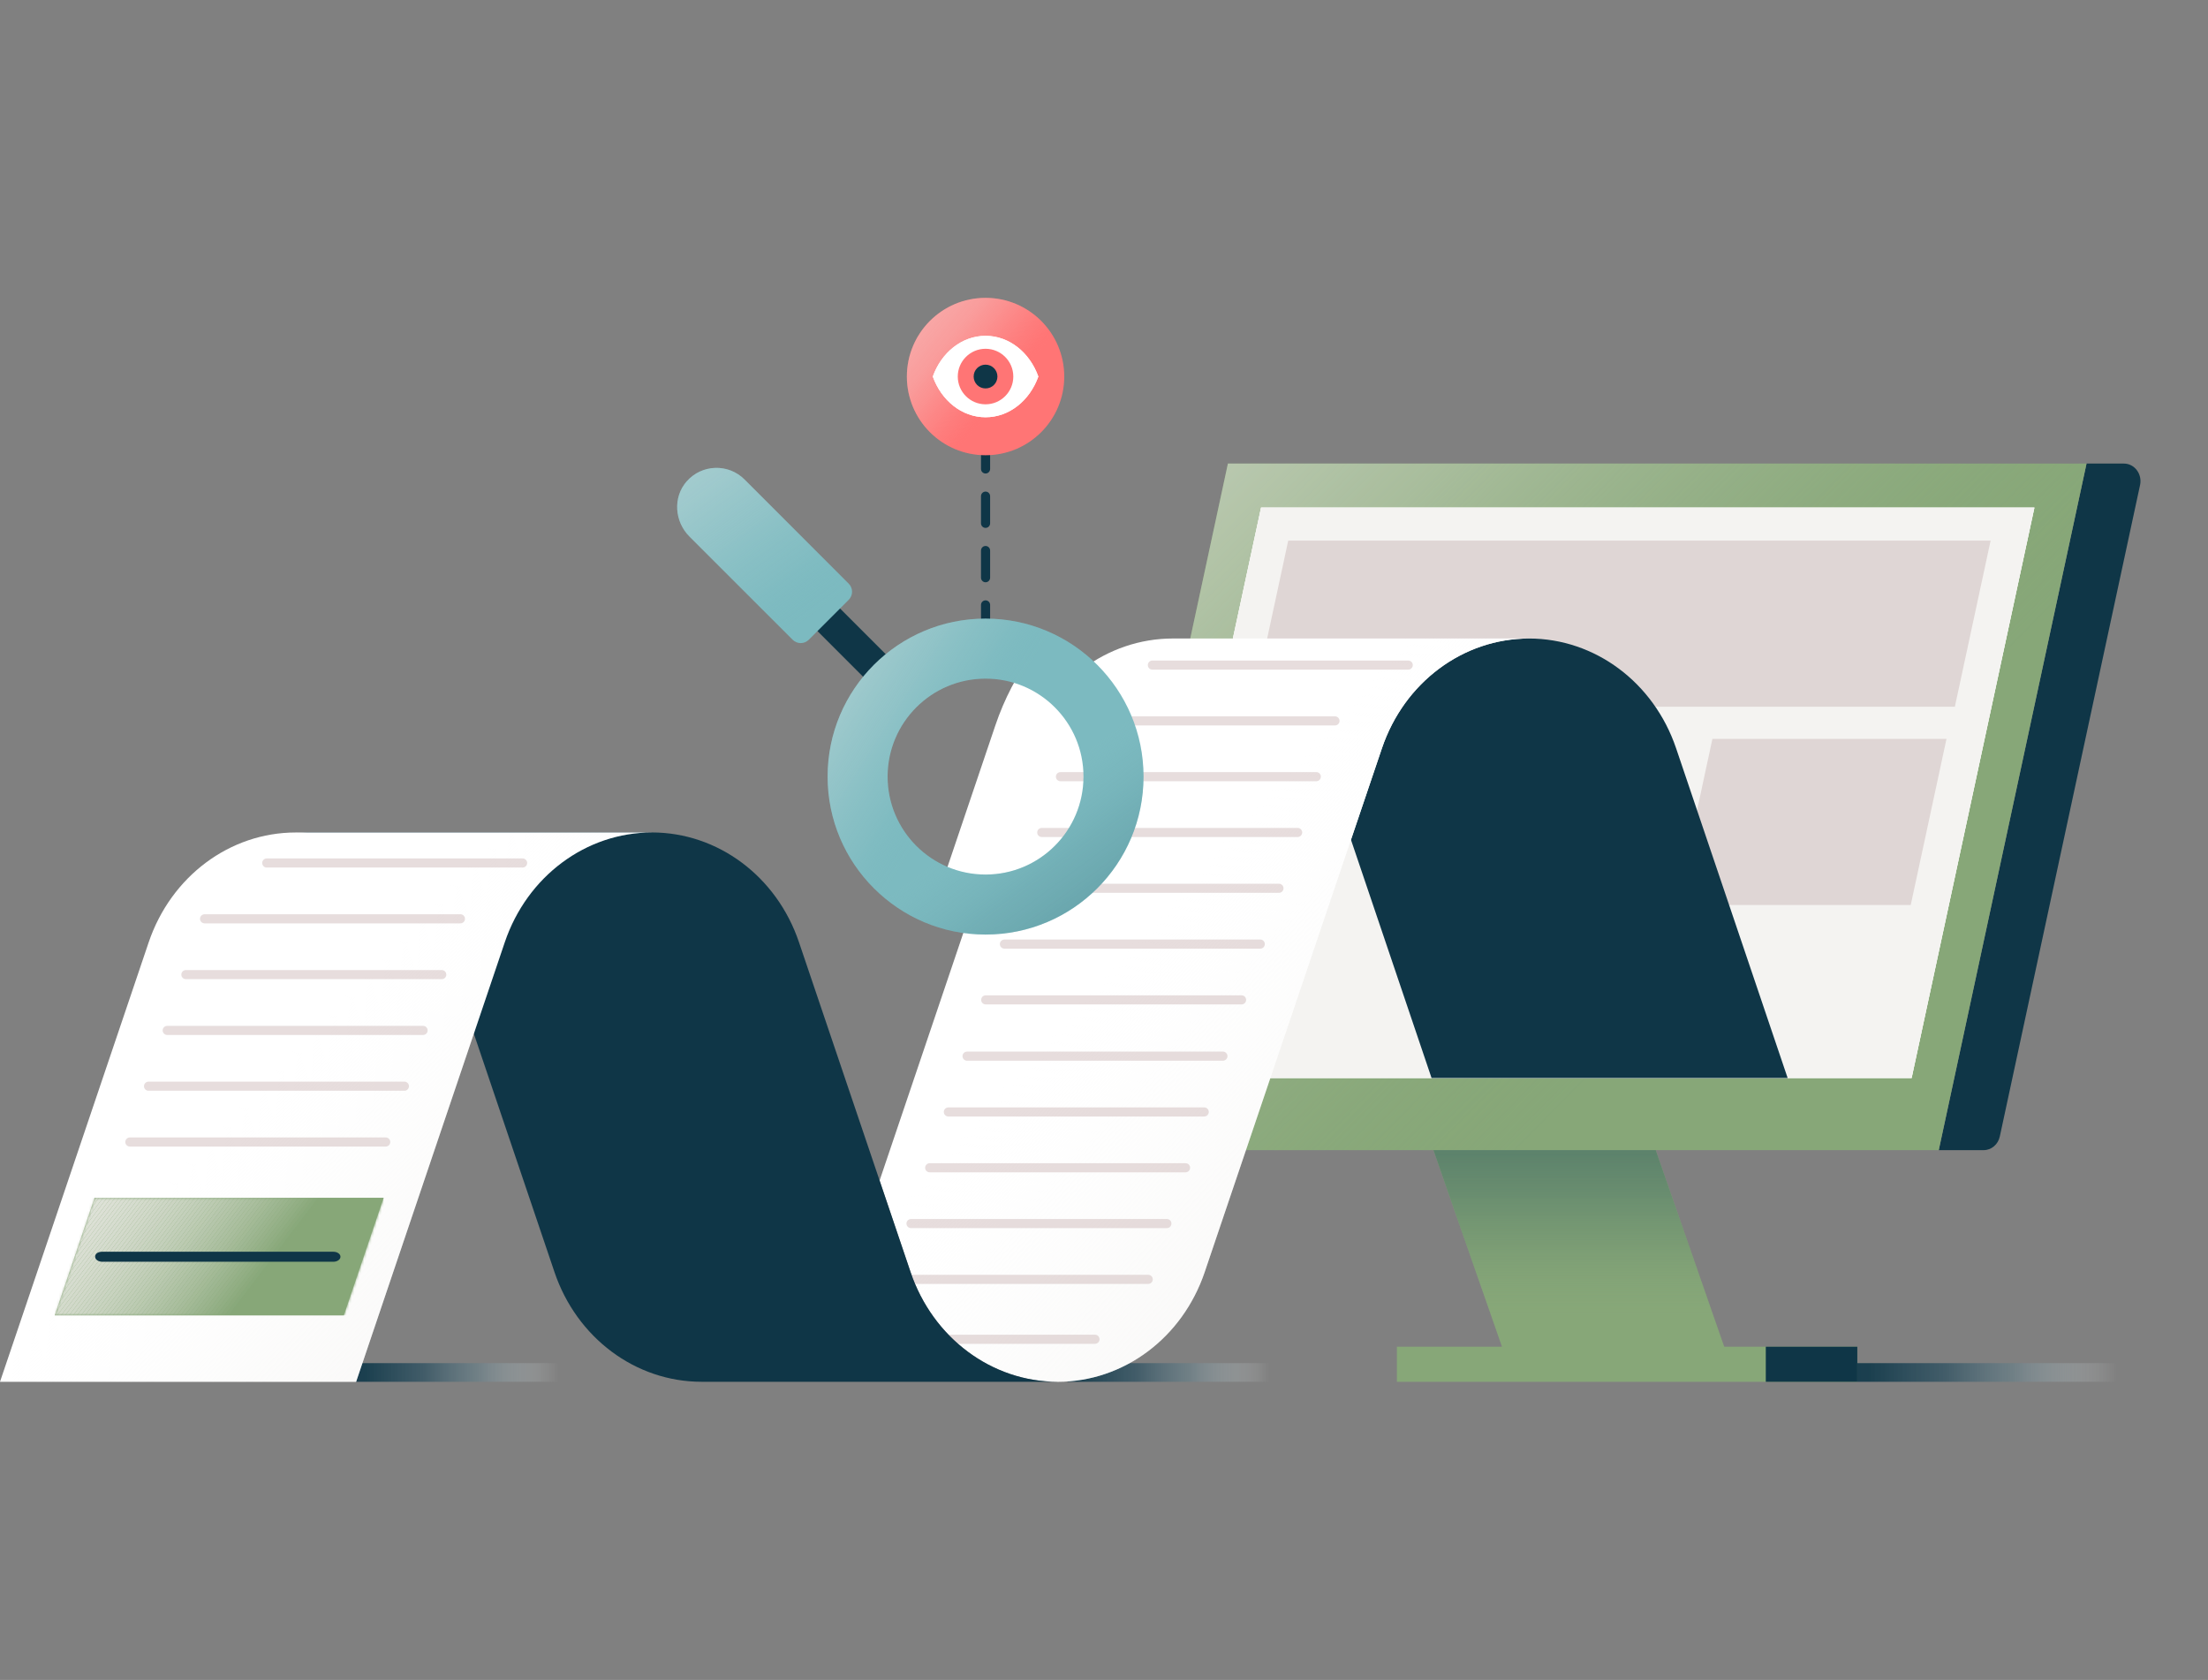 <svg width="882" height="671" viewBox="0 0 882 671" fill="none" xmlns="http://www.w3.org/2000/svg">
<rect x="0" y="0" width="882" height="671" fill="#808080" stroke="none"/>
<g clip-path="url(#clip0_3362_324)">
<path d="M251.47 544.46H142.25V551.91H251.47V544.46Z" fill="url(#paint0_linear_3362_324)"/>
<path d="M535.659 544.46H426.439V551.91H535.659V544.46Z" fill="url(#paint1_linear_3362_324)"/>
<path d="M881.84 544.46H741.92V551.91H881.84V544.46Z" fill="url(#paint2_linear_3362_324)"/>
<path d="M854.859 193.75L798.839 453.93C798.149 457.13 795.469 459.39 792.379 459.39H774.449L833.479 185.16H848.399C852.659 185.16 855.809 189.35 854.859 193.75Z" fill="#0F3647"/>
<path d="M774.441 459.399H431.461L490.501 185.149H833.481L774.441 459.399Z" fill="#87A778"/>
<path d="M774.441 459.399H431.461L490.501 185.149H833.481L774.441 459.399Z" fill="url(#paint3_linear_3362_324)"/>
<path d="M812.66 202.75L763.61 430.59H454.68L503.74 202.75H812.66Z" fill="white"/>
<path d="M812.66 202.75L763.61 430.59H454.68L503.74 202.75H812.66Z" fill="white"/>
<path opacity="0.6" d="M812.66 202.75L763.61 430.59H454.68L503.74 202.75H812.66Z" fill="#EDEBE8"/>
<path opacity="0.4" d="M795.161 215.939L780.881 282.289H500.311L514.591 215.939H795.161Z" fill="#C2ABAB"/>
<path opacity="0.4" d="M777.54 295.14L763.25 361.49H669.75L684.03 295.14H777.54Z" fill="#C2ABAB"/>
<path d="M692.34 548.189H603.55L572.6 459.399H661.39L692.34 548.189Z" fill="#87A778"/>
<path d="M692.34 548.189H603.55L572.6 459.399H661.39L692.34 548.189Z" fill="url(#paint4_linear_3362_324)"/>
<path d="M741.92 537.899H557.99V551.909H741.92V537.899Z" fill="#87A778"/>
<path d="M741.919 537.899H705.359V551.909H741.919V537.899Z" fill="#0F3647"/>
<path d="M571.85 430.59L539.65 335.41L552.01 298.88C560.91 272.58 584.42 255.04 610.77 255.04C637.12 255.04 660.63 272.58 669.53 298.88L714.09 430.59H571.85Z" fill="#0F3647"/>
<path d="M610.759 255.029C584.439 255.029 560.909 272.569 552.019 298.879L507.449 430.589L481.229 508.069C472.339 534.379 448.839 551.919 422.479 551.919C409.299 551.919 396.839 547.539 386.549 539.869C376.259 532.179 368.159 521.239 363.709 508.069L351.359 471.539L365.209 430.589L409.759 298.879C414.209 285.719 422.319 274.769 432.599 267.079C442.889 259.409 455.349 255.029 468.529 255.029H610.759Z" fill="white"/>
<path d="M610.759 255.029C584.439 255.029 560.909 272.569 552.019 298.879L507.449 430.589L481.229 508.069C472.339 534.379 448.839 551.919 422.479 551.919C409.299 551.919 396.839 547.539 386.549 539.869C376.259 532.179 368.159 521.239 363.709 508.069L351.359 471.539L365.209 430.589L409.759 298.879C414.209 285.719 422.319 274.769 432.599 267.079C442.889 259.409 455.349 255.029 468.529 255.029H610.759Z" fill="url(#paint5_linear_3362_324)"/>
<path d="M433.81 307.46C433.81 341.4 406.31 368.92 372.38 368.92C371.86 368.92 371.33 368.92 370.83 368.89L397.61 289.71C401.18 279.15 406.26 269.48 412.53 260.97C425.57 272.22 433.81 288.88 433.81 307.45V307.46Z" fill="white"/>
<g opacity="0.4">
<path d="M458.661 512.82H356.451C355.441 512.82 354.631 512 354.631 511C354.631 510 355.451 509.18 356.451 509.18H458.661C459.671 509.18 460.481 510 460.481 511C460.481 512 459.661 512.82 458.661 512.82Z" fill="#C2ABAB"/>
</g>
<g opacity="0.4">
<path d="M437.399 536.74H335.189C334.179 536.74 333.369 535.92 333.369 534.92C333.369 533.92 334.189 533.1 335.189 533.1H437.399C438.409 533.1 439.219 533.92 439.219 534.92C439.219 535.92 438.399 536.74 437.399 536.74Z" fill="#C2ABAB"/>
</g>
<g opacity="0.4">
<path d="M466.12 490.539H363.91C362.9 490.539 362.09 489.719 362.09 488.719C362.09 487.719 362.91 486.899 363.91 486.899H466.12C467.13 486.899 467.94 487.719 467.94 488.719C467.94 489.719 467.12 490.539 466.12 490.539Z" fill="#C2ABAB"/>
</g>
<g opacity="0.4">
<path d="M473.581 468.249H371.371C370.361 468.249 369.551 467.429 369.551 466.429C369.551 465.429 370.371 464.609 371.371 464.609H473.581C474.591 464.609 475.401 465.429 475.401 466.429C475.401 467.429 474.581 468.249 473.581 468.249Z" fill="#C2ABAB"/>
</g>
<g opacity="0.4">
<path d="M481.04 445.959H378.83C377.82 445.959 377.01 445.139 377.01 444.139C377.01 443.139 377.83 442.319 378.83 442.319H481.04C482.05 442.319 482.86 443.139 482.86 444.139C482.86 445.139 482.04 445.959 481.04 445.959Z" fill="#C2ABAB"/>
</g>
<g opacity="0.4">
<path d="M488.501 423.669H386.291C385.281 423.669 384.471 422.849 384.471 421.849C384.471 420.849 385.291 420.029 386.291 420.029H488.501C489.511 420.029 490.321 420.849 490.321 421.849C490.321 422.849 489.501 423.669 488.501 423.669Z" fill="#C2ABAB"/>
</g>
<g opacity="0.4">
<path d="M495.96 401.19H393.75C392.74 401.19 391.93 400.37 391.93 399.37C391.93 398.37 392.75 397.55 393.75 397.55H495.96C496.97 397.55 497.78 398.37 497.78 399.37C497.78 400.37 496.96 401.19 495.96 401.19Z" fill="#C2ABAB"/>
</g>
<g opacity="0.4">
<path d="M503.43 378.91H401.22C400.21 378.91 399.4 378.09 399.4 377.09C399.4 376.09 400.22 375.27 401.22 375.27H503.43C504.44 375.27 505.25 376.09 505.25 377.09C505.25 378.09 504.43 378.91 503.43 378.91Z" fill="#C2ABAB"/>
</g>
<g opacity="0.4">
<path d="M510.889 356.619H408.679C407.669 356.619 406.859 355.799 406.859 354.799C406.859 353.799 407.679 352.979 408.679 352.979H510.889C511.899 352.979 512.709 353.799 512.709 354.799C512.709 355.799 511.889 356.619 510.889 356.619Z" fill="#C2ABAB"/>
</g>
<g opacity="0.4">
<path d="M518.35 334.329H416.14C415.13 334.329 414.32 333.509 414.32 332.509C414.32 331.509 415.14 330.689 416.14 330.689H518.35C519.36 330.689 520.17 331.509 520.17 332.509C520.17 333.509 519.35 334.329 518.35 334.329Z" fill="#C2ABAB"/>
</g>
<g opacity="0.4">
<path d="M525.809 312.039H423.599C422.589 312.039 421.779 311.219 421.779 310.219C421.779 309.219 422.599 308.399 423.599 308.399H525.809C526.819 308.399 527.629 309.219 527.629 310.219C527.629 311.219 526.809 312.039 525.809 312.039Z" fill="#C2ABAB"/>
</g>
<g opacity="0.4">
<path d="M533.27 289.76H431.06C430.05 289.76 429.24 288.94 429.24 287.94C429.24 286.94 430.06 286.12 431.06 286.12H533.27C534.28 286.12 535.09 286.94 535.09 287.94C535.09 288.94 534.27 289.76 533.27 289.76Z" fill="#C2ABAB"/>
</g>
<g opacity="0.4">
<path d="M562.53 267.47H460.32C459.31 267.47 458.5 266.65 458.5 265.65C458.5 264.65 459.32 263.83 460.32 263.83H562.53C563.54 263.83 564.35 264.65 564.35 265.65C564.35 266.65 563.53 267.47 562.53 267.47Z" fill="#C2ABAB"/>
</g>
<path d="M422.48 551.91H280.23C253.87 551.91 230.36 534.37 221.48 508.06L176.93 376.35C168.03 350.04 144.52 332.5 118.16 332.5H260.41C286.75 332.5 310.28 350.04 319.16 376.35L363.73 508.06C372.62 534.37 396.12 551.91 422.48 551.91Z" fill="#0F3647"/>
<path d="M221.48 508.059L176.91 376.359H176.93L221.48 508.059Z" fill="#0F3647"/>
<path d="M260.4 332.51C234.04 332.51 210.53 350.05 201.63 376.36L157.08 508.07L142.25 551.92H0L14.85 508.07L59.4 376.36C63.85 363.22 71.96 352.24 82.24 344.56C92.52 336.89 104.97 332.51 118.15 332.51H260.4Z" fill="white"/>
<path d="M260.4 332.51C234.04 332.51 210.53 350.05 201.63 376.36L157.08 508.07L142.25 551.92H0L14.85 508.07L59.4 376.36C63.85 363.22 71.96 352.24 82.24 344.56C92.52 336.89 104.97 332.51 118.15 332.51H260.4Z" fill="url(#paint6_linear_3362_324)"/>
<g opacity="0.4">
<path d="M154.081 457.96H51.871C50.861 457.96 50.051 457.14 50.051 456.14C50.051 455.14 50.871 454.32 51.871 454.32H154.081C155.091 454.32 155.901 455.14 155.901 456.14C155.901 457.14 155.081 457.96 154.081 457.96Z" fill="#C2ABAB"/>
<path d="M161.542 435.67H59.332C58.322 435.67 57.512 434.85 57.512 433.85C57.512 432.85 58.332 432.03 59.332 432.03H161.542C162.552 432.03 163.362 432.85 163.362 433.85C163.362 434.85 162.542 435.67 161.542 435.67Z" fill="#C2ABAB"/>
<path d="M169.001 413.39H66.791C65.781 413.39 64.971 412.57 64.971 411.57C64.971 410.57 65.791 409.75 66.791 409.75H169.001C170.011 409.75 170.821 410.57 170.821 411.57C170.821 412.57 170.001 413.39 169.001 413.39Z" fill="#C2ABAB"/>
<path d="M176.462 391.1H74.252C73.242 391.1 72.432 390.28 72.432 389.28C72.432 388.28 73.252 387.46 74.252 387.46H176.462C177.472 387.46 178.282 388.28 178.282 389.28C178.282 390.28 177.462 391.1 176.462 391.1Z" fill="#C2ABAB"/>
<path d="M183.921 368.81H81.711C80.701 368.81 79.891 367.99 79.891 366.99C79.891 365.99 80.711 365.17 81.711 365.17H183.921C184.931 365.17 185.741 365.99 185.741 366.99C185.741 367.99 184.921 368.81 183.921 368.81Z" fill="#C2ABAB"/>
<path d="M208.76 346.52H106.55C105.54 346.52 104.73 345.7 104.73 344.7C104.73 343.7 105.55 342.88 106.55 342.88H208.76C209.77 342.88 210.58 343.7 210.58 344.7C210.58 345.7 209.76 346.52 208.76 346.52Z" fill="#C2ABAB"/>
</g>
<path d="M21.859 525.38L37.759 478.43H153.259L137.359 525.38H21.859Z" fill="#87A778"/>
<mask id="mask0_3362_324" style="mask-type:luminance" maskUnits="userSpaceOnUse" x="21" y="478" width="133" height="48">
<path d="M21.859 525.38L37.759 478.43H153.259L137.359 525.38H21.859Z" fill="white"/>
</mask>
<g mask="url(#mask0_3362_324)">
<path d="M22.079 478.43L21.859 478.72V478.43H22.079Z" fill="#E6E7E0"/>
<path d="M23.669 478.43L21.859 480.8V478.72L22.079 478.43H23.669Z" fill="#E6E7E0"/>
<path d="M25.259 478.43L21.859 482.88V480.8L23.669 478.43H25.259Z" fill="#E5E6DF"/>
<path d="M26.849 478.43L21.859 484.97V482.88L25.259 478.43H26.849Z" fill="#E4E6DE"/>
<path d="M28.449 478.43L21.859 487.05V484.97L26.849 478.43H28.449Z" fill="#E4E5DE"/>
<path d="M30.039 478.43L21.859 489.14V487.05L28.449 478.43H30.039Z" fill="#E3E5DD"/>
<path d="M31.629 478.43L21.859 491.22V489.14L30.039 478.43H31.629Z" fill="#E3E5DC"/>
<path d="M33.219 478.43L21.859 493.31V491.22L31.629 478.43H33.219Z" fill="#E2E4DC"/>
<path d="M34.809 478.43L21.859 495.39V493.31L33.219 478.43H34.809Z" fill="#E1E4DB"/>
<path d="M36.399 478.43L21.859 497.48V495.39L34.809 478.43H36.399Z" fill="#E1E3DA"/>
<path d="M37.989 478.43L21.859 499.56V497.48L36.399 478.43H37.989Z" fill="#E0E3D9"/>
<path d="M39.579 478.43L21.859 501.65V499.56L37.989 478.43H39.579Z" fill="#DFE2D8"/>
<path d="M41.169 478.43L21.859 503.73V501.65L39.579 478.43H41.169Z" fill="#DEE2D8"/>
<path d="M42.759 478.43L21.859 505.81V503.73L41.169 478.43H42.759Z" fill="#DDE1D7"/>
<path d="M44.349 478.43L21.859 507.9V505.81L42.759 478.43H44.349Z" fill="#DDE1D6"/>
<path d="M45.939 478.43L21.859 509.98V507.9L44.349 478.43H45.939Z" fill="#DCE0D5"/>
<path d="M47.529 478.43L21.859 512.07V509.98L45.939 478.43H47.529Z" fill="#DBDFD4"/>
<path d="M49.119 478.43L21.859 514.15V512.07L47.529 478.43H49.119Z" fill="#DADFD3"/>
<path d="M50.709 478.43L21.859 516.24V514.15L49.119 478.43H50.709Z" fill="#D9DED2"/>
<path d="M52.299 478.43L21.859 518.32V516.24L50.709 478.43H52.299Z" fill="#D8DED1"/>
<path d="M53.889 478.43L21.859 520.41V518.32L52.299 478.43H53.889Z" fill="#D7DDD0"/>
<path d="M55.479 478.43L21.859 522.49V520.41L53.889 478.43H55.479Z" fill="#D6DCCF"/>
<path d="M57.069 478.43L21.859 524.58V522.49L55.479 478.43H57.069Z" fill="#D5DCCE"/>
<path d="M58.669 478.43L22.839 525.38H21.859V524.58L57.069 478.43H58.669Z" fill="#D4DBCC"/>
<path d="M60.26 478.43L24.43 525.38H22.84L58.67 478.43H60.26Z" fill="#D3DACB"/>
<path d="M61.85 478.43L26.02 525.38H24.43L60.26 478.43H61.85Z" fill="#D2D9CA"/>
<path d="M63.44 478.43L27.61 525.38H26.02L61.849 478.43H63.44Z" fill="#D1D9C9"/>
<path d="M65.029 478.43L29.199 525.38H27.609L63.439 478.43H65.029Z" fill="#D0D8C8"/>
<path d="M66.619 478.43L30.789 525.38H29.199L65.029 478.43H66.619Z" fill="#CED7C6"/>
<path d="M68.209 478.43L32.379 525.38H30.789L66.619 478.43H68.209Z" fill="#CDD6C5"/>
<path d="M69.799 478.43L33.969 525.38H32.379L68.209 478.43H69.799Z" fill="#CCD5C4"/>
<path d="M71.389 478.43L35.559 525.38H33.969L69.799 478.43H71.389Z" fill="#CBD4C2"/>
<path d="M72.979 478.43L37.159 525.38H35.559L71.389 478.43H72.979Z" fill="#C9D4C1"/>
<path d="M74.57 478.43L38.75 525.38H37.16L72.98 478.43H74.57Z" fill="#C8D3BF"/>
<path d="M76.16 478.43L40.34 525.38H38.75L74.57 478.43H76.16Z" fill="#C7D2BE"/>
<path d="M77.75 478.43L41.93 525.38H40.34L76.16 478.43H77.75Z" fill="#C5D1BC"/>
<path d="M79.34 478.43L43.52 525.38H41.93L77.75 478.43H79.34Z" fill="#C4D0BB"/>
<path d="M80.93 478.43L45.109 525.38H43.52L79.34 478.43H80.93Z" fill="#C2CFB9"/>
<path d="M82.519 478.43L46.699 525.38H45.109L80.929 478.43H82.519Z" fill="#C1CEB7"/>
<path d="M84.109 478.43L48.289 525.38H46.699L82.519 478.43H84.109Z" fill="#BFCDB6"/>
<path d="M85.699 478.43L49.879 525.38H48.289L84.109 478.43H85.699Z" fill="#BECCB4"/>
<path d="M87.289 478.43L51.469 525.38H49.879L85.699 478.43H87.289Z" fill="#BCCBB2"/>
<path d="M88.889 478.43L53.059 525.38H51.469L87.289 478.43H88.889Z" fill="#BBCAB0"/>
<path d="M90.479 478.43L54.649 525.38H53.059L88.889 478.43H90.479Z" fill="#B9C9AF"/>
<path d="M92.068 478.43L56.238 525.38H54.648L90.478 478.43H92.068Z" fill="#B7C7AD"/>
<path d="M93.66 478.43L57.83 525.38H56.24L92.07 478.43H93.66Z" fill="#B5C6AB"/>
<path d="M95.25 478.43L59.42 525.38H57.83L93.66 478.43H95.25Z" fill="#B4C5A9"/>
<path d="M96.84 478.43L61.01 525.38H59.42L95.25 478.43H96.84Z" fill="#B2C4A7"/>
<path d="M98.43 478.43L62.6 525.38H61.01L96.84 478.43H98.43Z" fill="#B0C3A5"/>
<path d="M100.02 478.43L64.19 525.38H62.6L98.43 478.43H100.02Z" fill="#AEC1A3"/>
<path d="M101.609 478.43L65.779 525.38H64.189L100.019 478.43H101.609Z" fill="#ACC0A1"/>
<path d="M103.199 478.43L67.379 525.38H65.779L101.609 478.43H103.199Z" fill="#ABBF9F"/>
<path d="M104.789 478.43L68.969 525.38H67.379L103.199 478.43H104.789Z" fill="#A9BE9D"/>
<path d="M106.379 478.43L70.559 525.38H68.969L104.789 478.43H106.379Z" fill="#A7BC9B"/>
<path d="M107.969 478.43L72.149 525.38H70.559L106.379 478.43H107.969Z" fill="#A5BB98"/>
<path d="M109.558 478.43L73.738 525.38H72.148L107.968 478.43H109.558Z" fill="#A3BA96"/>
<path d="M111.15 478.43L75.33 525.38H73.74L109.56 478.43H111.15Z" fill="#A0B894"/>
<path d="M112.74 478.43L76.92 525.38H75.33L111.15 478.43H112.74Z" fill="#9EB792"/>
<path d="M114.33 478.43L78.51 525.38H76.92L112.74 478.43H114.33Z" fill="#9CB58F"/>
<path d="M115.92 478.43L80.1 525.38H78.51L114.33 478.43H115.92Z" fill="#9AB48D"/>
<path d="M117.51 478.43L81.69 525.38H80.1L115.92 478.43H117.51Z" fill="#98B28A"/>
<path d="M119.109 478.43L83.279 525.38H81.689L117.509 478.43H119.109Z" fill="#95B188"/>
<path d="M120.699 478.43L84.869 525.38H83.279L119.109 478.43H120.699Z" fill="#93AF85"/>
<path d="M122.289 478.43L86.459 525.38H84.869L120.699 478.43H122.289Z" fill="#91AE83"/>
<path d="M123.879 478.43L88.049 525.38H86.459L122.289 478.43H123.879Z" fill="#8EAC80"/>
<path d="M125.469 478.43L89.639 525.38H88.049L123.879 478.43H125.469Z" fill="#8CAA7D"/>
<path d="M127.059 478.43L91.229 525.38H89.639L125.469 478.43H127.059Z" fill="#89A97B"/>
<path d="M128.649 478.43L92.819 525.38H91.228L127.059 478.43H128.649Z" fill="#87A778"/>
<path d="M92.82 525.38L128.65 478.43H153.26V525.38H92.82Z" fill="#87A778"/>
</g>
<path d="M133.166 503.97H40.834C39.261 503.97 38 503.069 38 501.97C38 500.635 39.277 499.97 40.834 499.97H133.166C134.739 499.97 136 500.871 136 501.97C136 503.069 134.723 503.97 133.166 503.97Z" fill="#0F3647"/>
<path d="M393.689 248.9C392.679 248.9 391.869 248.08 391.869 247.08V241.61C391.869 240.6 392.689 239.79 393.689 239.79C394.689 239.79 395.509 240.61 395.509 241.61V247.08C395.509 248.09 394.689 248.9 393.689 248.9Z" fill="#0F3647"/>
<path d="M393.689 232.57C392.679 232.57 391.869 231.75 391.869 230.75V219.89C391.869 218.88 392.689 218.07 393.689 218.07C394.689 218.07 395.509 218.89 395.509 219.89V230.75C395.509 231.76 394.689 232.57 393.689 232.57ZM393.689 210.85C392.679 210.85 391.869 210.03 391.869 209.03V198.17C391.869 197.16 392.689 196.35 393.689 196.35C394.689 196.35 395.509 197.17 395.509 198.17V209.03C395.509 210.04 394.689 210.85 393.689 210.85Z" fill="#0F3647"/>
<path d="M393.689 189.13C392.679 189.13 391.869 188.31 391.869 187.31V181.84C391.869 180.83 392.689 180.02 393.689 180.02C394.689 180.02 395.509 180.84 395.509 181.84V187.31C395.509 188.32 394.689 189.13 393.689 189.13Z" fill="#0F3647"/>
<path d="M393.69 181.83C411.048 181.83 425.12 167.758 425.12 150.4C425.12 133.041 411.048 118.97 393.69 118.97C376.331 118.97 362.26 133.041 362.26 150.4C362.26 167.758 376.331 181.83 393.69 181.83Z" fill="#FF7575"/>
<path d="M393.69 181.83C411.048 181.83 425.12 167.758 425.12 150.4C425.12 133.041 411.048 118.97 393.69 118.97C376.331 118.97 362.26 133.041 362.26 150.4C362.26 167.758 376.331 181.83 393.69 181.83Z" fill="url(#paint7_linear_3362_324)"/>
<path d="M414.769 150.4C411.359 159.94 403.209 166.66 393.689 166.66C384.169 166.66 376.019 159.93 372.609 150.4C376.019 140.87 384.169 134.14 393.689 134.14C403.209 134.14 411.359 140.87 414.769 150.4Z" fill="white"/>
<path d="M414.769 150.4C411.359 159.94 403.209 166.66 393.689 166.66C384.169 166.66 376.019 159.93 372.609 150.4C376.019 140.87 384.169 134.14 393.689 134.14C403.209 134.14 411.359 140.87 414.769 150.4Z" fill="white"/>
<path d="M393.68 161.49C399.805 161.49 404.77 156.524 404.77 150.4C404.77 144.275 399.805 139.31 393.68 139.31C387.555 139.31 382.59 144.275 382.59 150.4C382.59 156.524 387.555 161.49 393.68 161.49Z" fill="#FF7575"/>
<path d="M393.68 155.149C396.303 155.149 398.43 153.023 398.43 150.399C398.43 147.776 396.303 145.649 393.68 145.649C391.056 145.649 388.93 147.776 388.93 150.399C388.93 153.023 391.056 155.149 393.68 155.149Z" fill="#0F3647"/>
<path d="M311.249 218.73L302.227 227.753L356.214 281.741L365.237 272.718L311.249 218.73Z" fill="#0F3647"/>
<path d="M316.631 255.53L275.391 214.29C269.431 208.33 268.721 198.62 274.291 192.28C280.391 185.34 290.981 185.08 297.411 191.51L339.031 233.13C340.811 234.91 340.811 237.79 339.031 239.57L323.071 255.53C321.291 257.31 318.411 257.31 316.631 255.53Z" fill="#7CBAC0"/>
<path d="M316.631 255.53L275.391 214.29C269.431 208.33 268.721 198.62 274.291 192.28C280.391 185.34 290.981 185.08 297.411 191.51L339.031 233.13C340.811 234.91 340.811 237.79 339.031 239.57L323.071 255.53C321.291 257.31 318.411 257.31 316.631 255.53Z" fill="url(#paint8_linear_3362_324)"/>
<path d="M393.69 247.08C358.83 247.08 330.59 275.34 330.59 310.18C330.59 345.02 358.83 373.28 393.69 373.28C428.55 373.28 456.79 345.04 456.79 310.18C456.79 275.32 428.53 247.08 393.69 247.08ZM393.69 349.31C372.08 349.31 354.56 331.78 354.56 310.18C354.56 288.58 372.09 271.06 393.69 271.06C415.29 271.06 432.81 288.57 432.81 310.18C432.81 331.79 415.3 349.31 393.69 349.31Z" fill="#7CBAC0"/>
<path d="M393.69 247.08C358.83 247.08 330.59 275.34 330.59 310.18C330.59 345.02 358.83 373.28 393.69 373.28C428.55 373.28 456.79 345.04 456.79 310.18C456.79 275.32 428.53 247.08 393.69 247.08ZM393.69 349.31C372.08 349.31 354.56 331.78 354.56 310.18C354.56 288.58 372.09 271.06 393.69 271.06C415.29 271.06 432.81 288.57 432.81 310.18C432.81 331.79 415.3 349.31 393.69 349.31Z" fill="url(#paint9_linear_3362_324)"/>
<path d="M393.69 247.08C358.83 247.08 330.59 275.34 330.59 310.18C330.59 345.02 358.83 373.28 393.69 373.28C428.55 373.28 456.79 345.04 456.79 310.18C456.79 275.32 428.53 247.08 393.69 247.08ZM393.69 349.31C372.08 349.31 354.56 331.78 354.56 310.18C354.56 288.58 372.09 271.06 393.69 271.06C415.29 271.06 432.81 288.57 432.81 310.18C432.81 331.79 415.3 349.31 393.69 349.31Z" fill="url(#paint10_linear_3362_324)"/>
</g>
<defs>
<linearGradient id="paint0_linear_3362_324" x1="111.74" y1="548.19" x2="223.15" y2="548.19" gradientUnits="userSpaceOnUse">
<stop stop-color="#0F3647"/>
<stop offset="0.31" stop-color="#173D4D" stop-opacity="0.96"/>
<stop offset="0.52" stop-color="#355564" stop-opacity="0.83"/>
<stop offset="0.71" stop-color="#667F89" stop-opacity="0.62"/>
<stop offset="0.87" stop-color="#ABB9BE" stop-opacity="0.31"/>
<stop offset="1" stop-color="#F2F4F4" stop-opacity="0"/>
</linearGradient>
<linearGradient id="paint1_linear_3362_324" x1="395.939" y1="118.969" x2="507.349" y2="118.969" gradientUnits="userSpaceOnUse">
<stop stop-color="#0F3647"/>
<stop offset="0.31" stop-color="#173D4D" stop-opacity="0.96"/>
<stop offset="0.52" stop-color="#355564" stop-opacity="0.83"/>
<stop offset="0.71" stop-color="#667F89" stop-opacity="0.62"/>
<stop offset="0.87" stop-color="#ABB9BE" stop-opacity="0.31"/>
<stop offset="1" stop-color="#F2F4F4" stop-opacity="0"/>
</linearGradient>
<linearGradient id="paint2_linear_3362_324" x1="702.84" y1="118.969" x2="845.57" y2="118.969" gradientUnits="userSpaceOnUse">
<stop stop-color="#0F3647"/>
<stop offset="0.31" stop-color="#173D4D" stop-opacity="0.96"/>
<stop offset="0.52" stop-color="#355564" stop-opacity="0.83"/>
<stop offset="0.71" stop-color="#667F89" stop-opacity="0.62"/>
<stop offset="0.87" stop-color="#ABB9BE" stop-opacity="0.31"/>
<stop offset="1" stop-color="#F2F4F4" stop-opacity="0"/>
</linearGradient>
<linearGradient id="paint3_linear_3362_324" x1="331.071" y1="25.759" x2="687.691" y2="376.599" gradientUnits="userSpaceOnUse">
<stop stop-color="#EFEDEA"/>
<stop offset="0.09" stop-color="#EBEAE6" stop-opacity="0.97"/>
<stop offset="0.23" stop-color="#E3E5DD" stop-opacity="0.89"/>
<stop offset="0.39" stop-color="#D5DBCE" stop-opacity="0.75"/>
<stop offset="0.57" stop-color="#C2CEB8" stop-opacity="0.57"/>
<stop offset="0.76" stop-color="#A9BD9D" stop-opacity="0.33"/>
<stop offset="0.97" stop-color="#8BA97C" stop-opacity="0.04"/>
<stop offset="1" stop-color="#87A778" stop-opacity="0"/>
</linearGradient>
<linearGradient id="paint4_linear_3362_324" x1="632.47" y1="411.369" x2="632.47" y2="525.499" gradientUnits="userSpaceOnUse">
<stop stop-color="#487166"/>
<stop offset="0.2" stop-color="#4A7266" stop-opacity="0.97"/>
<stop offset="0.38" stop-color="#507868" stop-opacity="0.86"/>
<stop offset="0.57" stop-color="#5B816B" stop-opacity="0.69"/>
<stop offset="0.75" stop-color="#6A8E6F" stop-opacity="0.45"/>
<stop offset="0.93" stop-color="#7D9F75" stop-opacity="0.15"/>
<stop offset="1" stop-color="#87A778" stop-opacity="0"/>
</linearGradient>
<linearGradient id="paint5_linear_3362_324" x1="689.809" y1="568.819" x2="461.269" y2="364.129" gradientUnits="userSpaceOnUse">
<stop stop-color="#EDEBE8" stop-opacity="0.5"/>
<stop offset="0.25" stop-color="#EDEBE8" stop-opacity="0.49"/>
<stop offset="0.43" stop-color="#EEEDEA" stop-opacity="0.45"/>
<stop offset="0.59" stop-color="#F1EFED" stop-opacity="0.38"/>
<stop offset="0.72" stop-color="#F4F3F1" stop-opacity="0.29"/>
<stop offset="0.86" stop-color="#F8F8F7" stop-opacity="0.17"/>
<stop offset="0.98" stop-color="#FDFDFD" stop-opacity="0.03"/>
<stop offset="1" stop-color="white" stop-opacity="0"/>
</linearGradient>
<linearGradient id="paint6_linear_3362_324" x1="318.92" y1="621.94" x2="110.25" y2="423.21" gradientUnits="userSpaceOnUse">
<stop stop-color="#EDEBE8" stop-opacity="0.5"/>
<stop offset="0.25" stop-color="#EDEBE8" stop-opacity="0.49"/>
<stop offset="0.43" stop-color="#EEEDEA" stop-opacity="0.45"/>
<stop offset="0.59" stop-color="#F1EFED" stop-opacity="0.38"/>
<stop offset="0.72" stop-color="#F4F3F1" stop-opacity="0.29"/>
<stop offset="0.86" stop-color="#F8F8F7" stop-opacity="0.17"/>
<stop offset="0.98" stop-color="#FDFDFD" stop-opacity="0.03"/>
<stop offset="1" stop-color="white" stop-opacity="0"/>
</linearGradient>
<linearGradient id="paint7_linear_3362_324" x1="326.49" y1="95.05" x2="401.68" y2="156.98" gradientUnits="userSpaceOnUse">
<stop stop-color="#EFEDEA" stop-opacity="0.5"/>
<stop offset="0.39" stop-color="#EFEAE8" stop-opacity="0.49"/>
<stop offset="0.56" stop-color="#F0E3E1" stop-opacity="0.46"/>
<stop offset="0.68" stop-color="#F1D7D5" stop-opacity="0.41"/>
<stop offset="0.77" stop-color="#F4C5C3" stop-opacity="0.34"/>
<stop offset="0.86" stop-color="#F7AEAD" stop-opacity="0.24"/>
<stop offset="0.94" stop-color="#FA9392" stop-opacity="0.13"/>
<stop offset="1" stop-color="#FF7575" stop-opacity="0"/>
</linearGradient>
<linearGradient id="paint8_linear_3362_324" x1="232.471" y1="119.97" x2="323.451" y2="246.43" gradientUnits="userSpaceOnUse">
<stop stop-color="#EFEDEA" stop-opacity="0.5"/>
<stop offset="0.25" stop-color="#ECEBE9" stop-opacity="0.49"/>
<stop offset="0.43" stop-color="#E3E7E5" stop-opacity="0.45"/>
<stop offset="0.58" stop-color="#D4E1E0" stop-opacity="0.39"/>
<stop offset="0.72" stop-color="#BFD8D8" stop-opacity="0.29"/>
<stop offset="0.85" stop-color="#A4CCCE" stop-opacity="0.18"/>
<stop offset="0.97" stop-color="#83BDC2" stop-opacity="0.03"/>
<stop offset="1" stop-color="#7CBAC0" stop-opacity="0"/>
</linearGradient>
<linearGradient id="paint9_linear_3362_324" x1="469.45" y1="413.08" x2="402.88" y2="322.66" gradientUnits="userSpaceOnUse">
<stop stop-color="#417A83" stop-opacity="0.5"/>
<stop offset="0.32" stop-color="#437C85" stop-opacity="0.48"/>
<stop offset="0.54" stop-color="#4B858E" stop-opacity="0.41"/>
<stop offset="0.73" stop-color="#59949C" stop-opacity="0.29"/>
<stop offset="0.9" stop-color="#6DA9B0" stop-opacity="0.13"/>
<stop offset="1" stop-color="#7CBAC0" stop-opacity="0"/>
</linearGradient>
<linearGradient id="paint10_linear_3362_324" x1="276.91" y1="235.54" x2="386.06" y2="305.31" gradientUnits="userSpaceOnUse">
<stop stop-color="#EFEDEA" stop-opacity="0.5"/>
<stop offset="0.25" stop-color="#ECEBE9" stop-opacity="0.49"/>
<stop offset="0.43" stop-color="#E3E7E5" stop-opacity="0.45"/>
<stop offset="0.58" stop-color="#D4E1E0" stop-opacity="0.39"/>
<stop offset="0.72" stop-color="#BFD8D8" stop-opacity="0.29"/>
<stop offset="0.85" stop-color="#A4CCCE" stop-opacity="0.18"/>
<stop offset="0.97" stop-color="#83BDC2" stop-opacity="0.03"/>
<stop offset="1" stop-color="#7CBAC0" stop-opacity="0"/>
</linearGradient>
<clipPath id="clip0_3362_324">
<rect width="881.84" height="432.94" fill="white" transform="translate(0 118.97)"/>
</clipPath>
</defs>
</svg>
